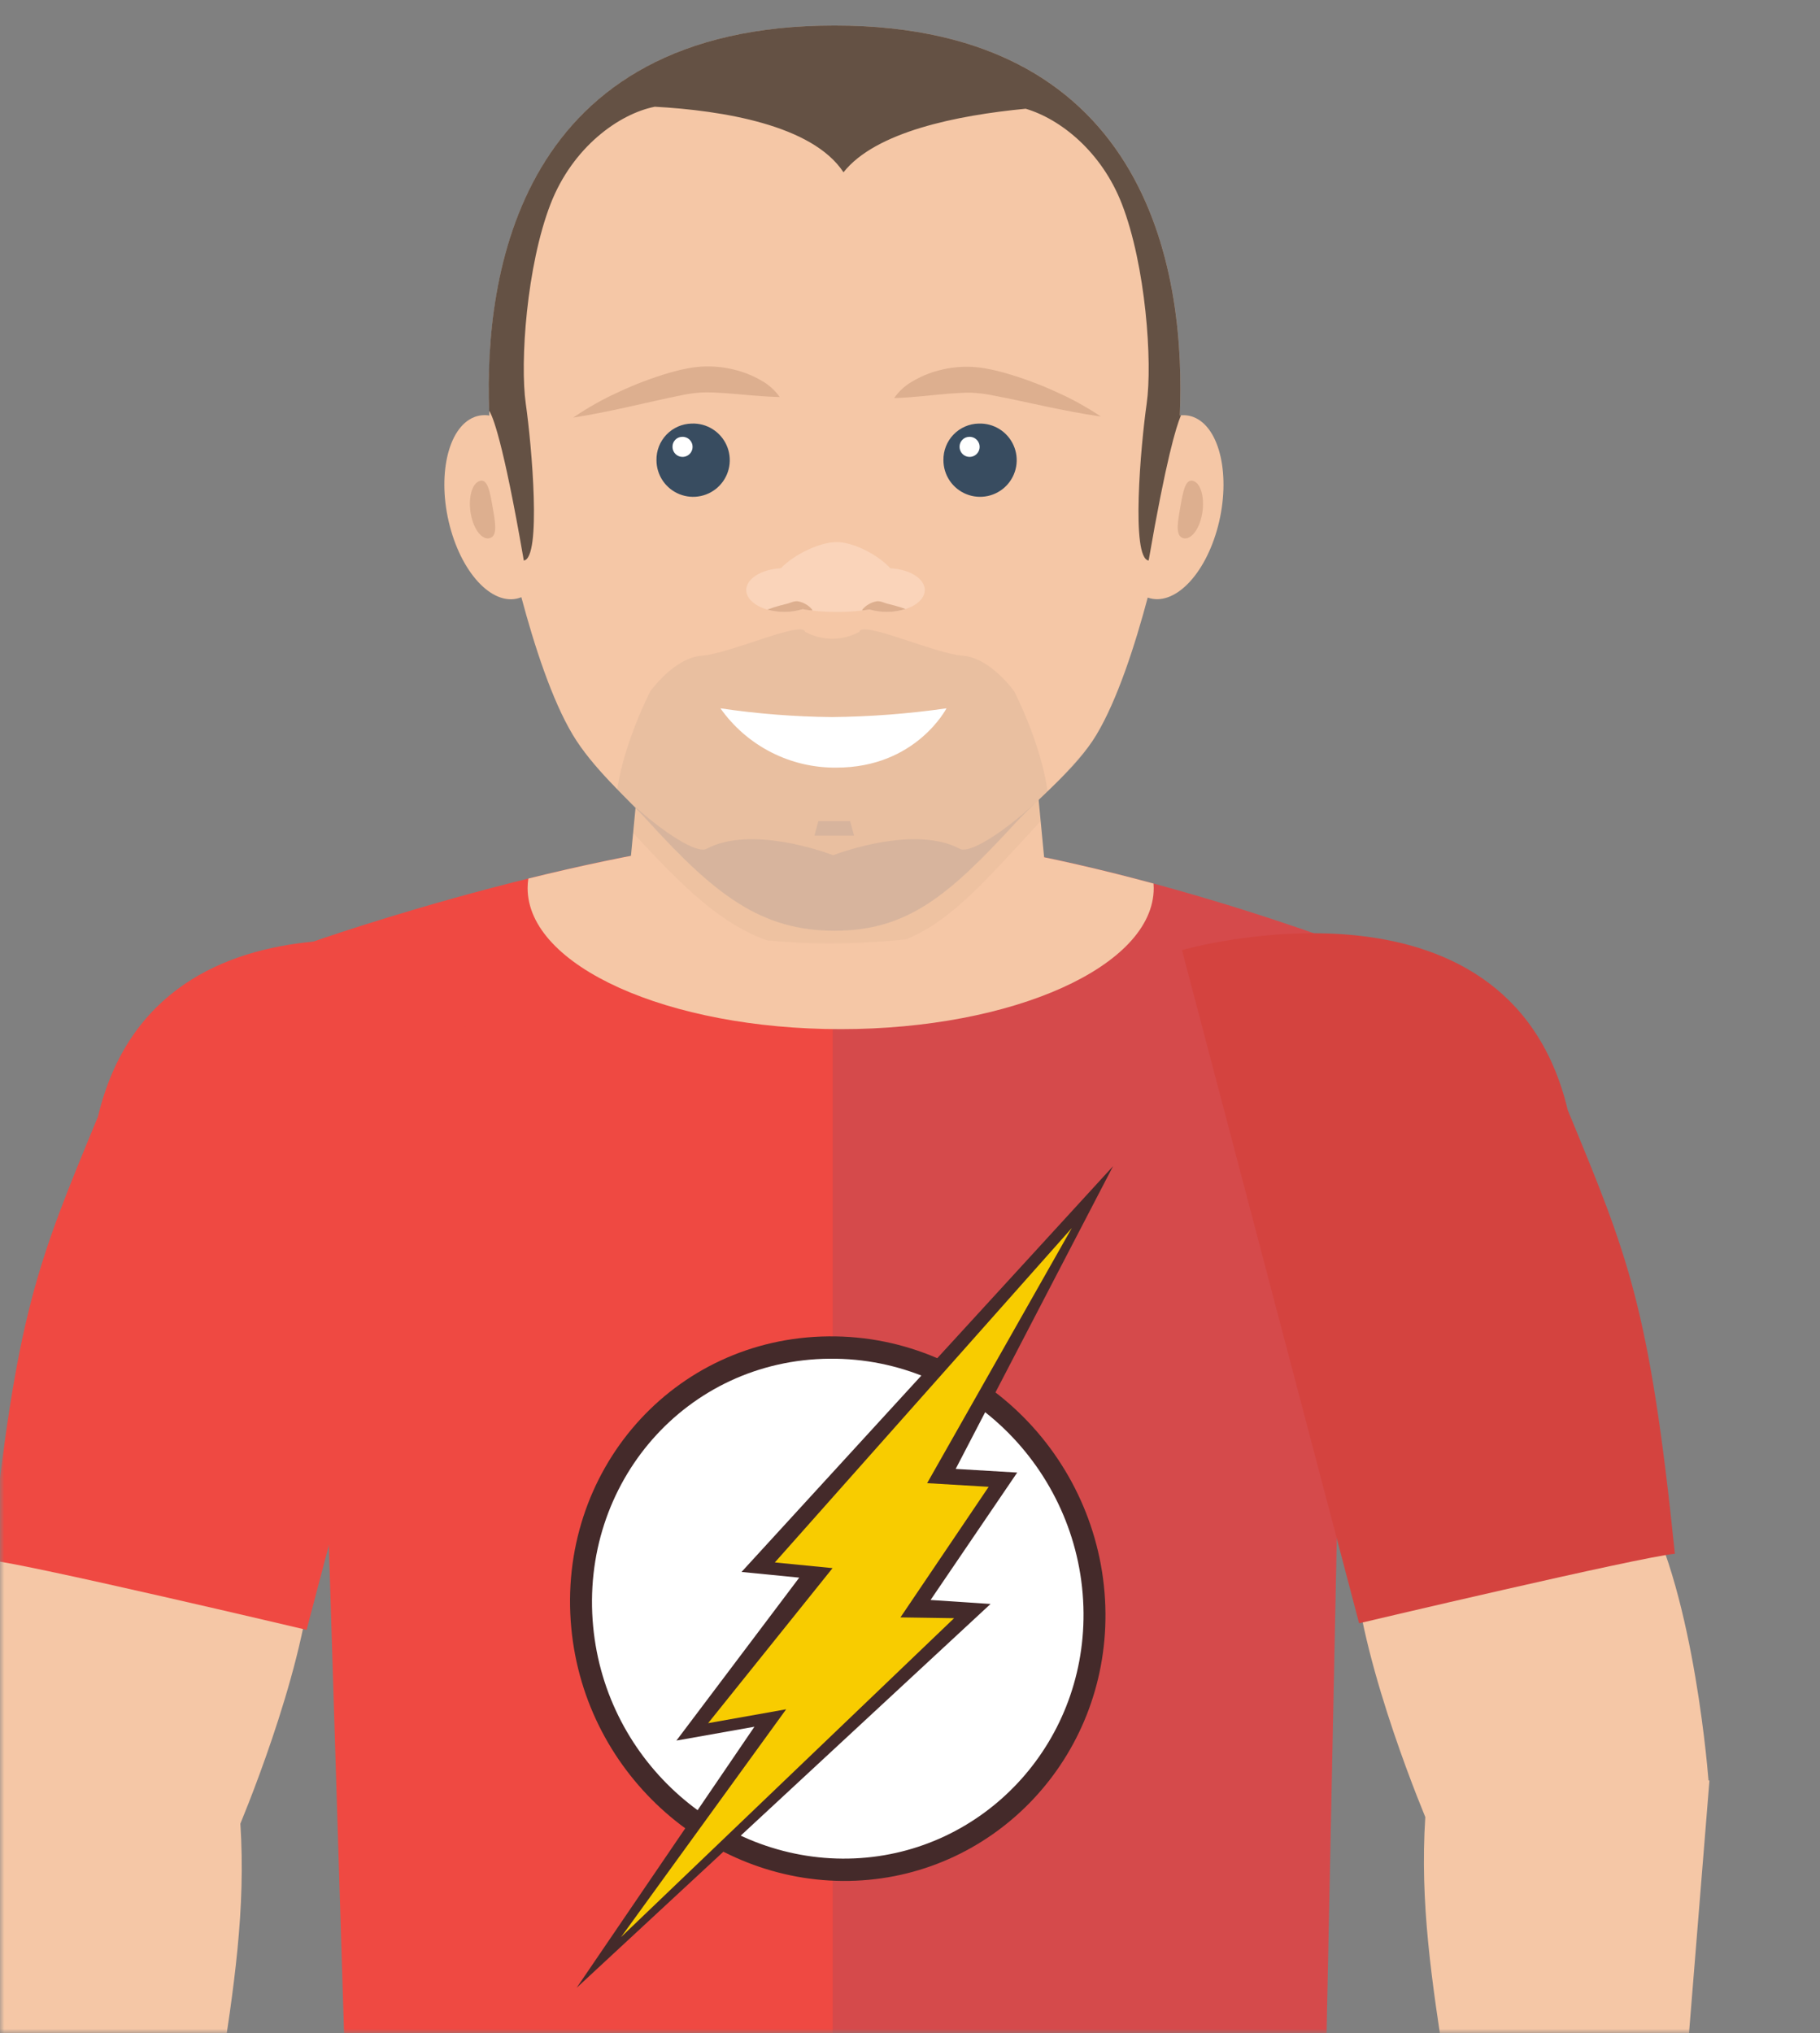 <svg width="214" height="239" viewBox="0 0 214 239" fill="none" xmlns="http://www.w3.org/2000/svg">
<rect x="0" y="0" width="214" height="239" fill="#808080" stroke="none"/>
<mask id="mask0" mask-type="alpha" maskUnits="userSpaceOnUse" x="0" y="0" width="214" height="239">
<rect width="214" height="239" transform="matrix(1 0 0 -1 0 239)" fill="#0E5194"/>
</mask>
<g mask="url(#mask0)">
<path fill-rule="evenodd" clip-rule="evenodd" d="M36.461 110.824C36.461 110.824 73.019 97.877 98.474 97.877C123.928 97.877 158.623 111.215 158.623 111.215L154.975 287.634H41.97L36.461 110.824Z" fill="#EF4942"/>
<g style="mix-blend-mode:multiply" opacity="0.12">
<path fill-rule="evenodd" clip-rule="evenodd" d="M97.91 287.634V97.881C98.098 97.881 98.286 97.877 98.474 97.877C123.928 97.877 158.623 111.215 158.623 111.215L154.975 287.634H97.91Z" fill="#0F5591"/>
</g>
<path fill-rule="evenodd" clip-rule="evenodd" d="M135.637 103.869C135.65 104.047 135.658 104.225 135.658 104.404C135.658 113.561 119.178 120.984 98.849 120.984C78.52 120.984 62.039 113.561 62.039 104.404C62.04 104.027 62.069 103.652 62.125 103.28C73.644 100.437 87.155 97.877 98.473 97.877C110.337 97.877 124.207 100.775 135.637 103.869Z" fill="#F5C7A6"/>
<path fill-rule="evenodd" clip-rule="evenodd" d="M75.48 87.067H121.461L123.326 106.627C123.326 106.627 113.226 110.911 97.355 110.911C83.216 110.911 73.615 106.627 73.615 106.627L75.48 87.067Z" fill="#F5C7A6"/>
<path opacity="0.03" fill-rule="evenodd" clip-rule="evenodd" d="M75.479 87.067H121.46L122.359 96.496C122.197 96.693 122.035 96.882 121.876 97.055C115.458 104.034 111.6 108.373 106.535 110.423C103.486 110.749 100.421 110.912 97.354 110.911C94.956 110.911 92.559 110.787 90.174 110.542C84.833 108.626 80.516 104.521 74.445 97.909L75.479 87.067Z" fill="black"/>
<path fill-rule="evenodd" clip-rule="evenodd" d="M97.436 157.101C115.418 156.934 129.85 171.877 129.983 189.663C130.11 206.612 117.098 220.361 100.659 221.09C83.918 221.833 68.835 208.882 67.175 191.396C65.432 173.015 79.094 157.271 97.436 157.101Z" fill="#442A2A"/>
<path fill-rule="evenodd" clip-rule="evenodd" d="M97.525 159.727C114.032 159.574 127.283 173.292 127.404 189.62C127.52 205.179 115.575 217.801 100.484 218.469C85.117 219.15 71.267 207.261 69.745 191.209C68.145 174.337 80.686 159.883 97.525 159.727Z" fill="white"/>
<path fill-rule="evenodd" clip-rule="evenodd" d="M130.873 137.099L112.372 172.682L119.605 173.111L109.419 188.091L116.472 188.558L67.803 233.682L88.708 202.99L79.533 204.621L93.977 185.464L87.191 184.795L130.873 137.099Z" fill="#442A2A"/>
<path fill-rule="evenodd" clip-rule="evenodd" d="M126.025 144.363L109.015 174.358L116.248 174.787L105.878 190.137L112.184 190.232L73.025 227.72L92.439 200.939L83.264 202.571L97.894 184.345L91.108 183.677L126.025 144.363Z" fill="#F8CC00"/>
<path fill-rule="evenodd" clip-rule="evenodd" d="M28.263 214.387C29.562 234.486 22.709 251.006 21.613 284.951C21.603 284.951 21.592 284.955 21.582 284.955C22.642 289.177 26.316 291.483 30.317 294.827L24.018 298.774C23.511 298.553 22.872 298.718 22.515 300.544C21.864 303.891 31.603 315.757 31.311 318.413C30.841 322.691 13.357 332.623 7.316 324.637C4.36 321.249 0.745 314.491 0.241 308.041C-0.238 301.896 1.124 287.314 1.256 285.943C1.083 285.947 0.988 285.95 0.988 285.95L-5.146 210.098L-5.038 210.078C-4.812 207.275 -2.832 185.046 3.801 175.629C10.888 165.57 35.978 168.509 36.724 180.803C37.365 191.376 30.266 209.511 28.263 214.387Z" fill="#F5C7A6"/>
<path fill-rule="evenodd" clip-rule="evenodd" d="M11.515 131.28C18.601 101.475 56.875 112.465 56.875 112.465L36.05 191.604C36.05 191.604 3.023 183.805 -1.08 183.433C1.904 154.373 4.428 148.418 11.515 131.28Z" fill="#EF4942"/>
<path fill-rule="evenodd" clip-rule="evenodd" d="M167.59 213.612C166.291 233.711 173.145 250.231 174.241 284.176C174.25 284.176 174.262 284.18 174.272 284.18C173.212 288.402 169.538 290.708 165.537 294.051L171.835 297.999C172.343 297.777 172.982 297.943 173.338 299.768C173.99 303.115 164.251 314.981 164.543 317.637C165.013 321.916 182.496 331.847 188.537 323.861C191.493 320.473 195.109 313.716 195.612 307.266C196.092 301.121 194.729 286.539 194.598 285.167C194.771 285.171 194.866 285.175 194.866 285.175L201 209.323L200.891 209.302C200.666 206.5 198.685 184.27 192.052 174.854C184.966 164.795 159.875 167.734 159.13 180.028C158.488 190.601 165.588 208.735 167.59 213.612Z" fill="#F5C7A6"/>
<path fill-rule="evenodd" clip-rule="evenodd" d="M184.341 130.505C177.255 100.7 138.98 111.69 138.98 111.69L159.806 190.829C159.806 190.829 192.832 183.03 196.936 182.657C193.952 153.597 191.427 147.642 184.341 130.505Z" fill="#D4433F"/>
<path fill-rule="evenodd" clip-rule="evenodd" d="M143.218 61.857C141.707 67.629 138.033 71.339 134.952 70.251C133.437 75.923 131.37 82.294 128.921 86.379C126.528 90.371 122.083 93.83 119.384 96.766C111.543 105.293 106.682 109.416 98.141 109.416H98.126C89.522 109.416 84.122 105.23 76.238 96.572C73.602 93.678 69.686 90.284 67.346 86.379C64.891 82.282 62.819 75.887 61.303 70.205C61.296 70.208 61.29 70.213 61.283 70.215C58.177 71.447 54.421 67.705 52.893 61.857C51.365 56.01 52.645 50.271 55.75 49.04C56.319 48.815 56.938 48.75 57.541 48.852C56.855 33.201 60.415 3 98.134 3C135.842 3 139.41 33.185 138.726 48.84C139.279 48.768 139.841 48.837 140.361 49.04C143.466 50.272 144.743 56.01 143.218 61.857Z" fill="#F5C7A6"/>
<path opacity="0.1" fill-rule="evenodd" clip-rule="evenodd" d="M100.428 98.236H95.758L96.225 96.526H99.961L100.428 98.236ZM128.171 87.515C126.81 89.346 125.286 91.05 123.617 92.606C125.227 90.993 126.747 89.294 128.171 87.515ZM83.055 99.791C88.306 96.991 97.063 100.194 97.967 100.537C98.868 100.194 107.627 96.991 112.878 99.791C113.914 100.344 117.592 98.205 121.833 94.316C120.941 95.169 120.099 95.987 119.382 96.766C111.542 105.293 106.681 109.416 98.139 109.416H98.124C89.52 109.416 84.121 105.23 76.237 96.572C75.494 95.756 74.648 94.9 73.766 94.004C78.146 98.09 81.992 100.358 83.055 99.791Z" fill="#335D86"/>
<path opacity="0.05" fill-rule="evenodd" clip-rule="evenodd" d="M113.187 77.082C116.456 77.316 119.257 81.281 119.257 81.281C119.257 81.281 122.384 87.308 123.176 93.029C121.795 94.357 120.451 95.603 119.381 96.767C111.54 105.294 106.679 109.417 98.138 109.417H98.123C89.519 109.417 84.119 105.23 76.235 96.573C75.163 95.395 73.878 94.131 72.574 92.789C73.418 87.141 76.459 81.281 76.459 81.281C76.459 81.281 79.261 77.316 82.529 77.082C85.798 76.849 94.438 72.884 94.671 74.284C95.65 74.811 96.746 75.087 97.858 75.087C98.971 75.087 100.066 74.811 101.045 74.284C101.279 72.885 109.918 76.85 113.187 77.082Z" fill="#0A2137"/>
<path opacity="0.59" fill-rule="evenodd" clip-rule="evenodd" d="M138.723 48.84C138.769 48.835 138.813 48.835 138.858 48.832C138.294 50.15 137.099 54.09 135.061 65.892C132.959 65.66 134.126 52.364 134.827 47.467C135.527 42.569 134.719 31.217 131.917 23.987C129.512 17.78 124.64 13.973 120.603 12.783C112.55 13.55 102.954 15.482 99.181 20.255C95.513 14.685 84.932 12.985 76.994 12.547C72.801 13.378 67.33 17.286 64.733 23.987C61.931 31.217 61.123 42.568 61.823 47.467C62.524 52.365 63.691 65.66 61.59 65.892C59.123 51.61 57.891 48.834 57.516 48.296C56.94 32.497 60.853 3 98.132 3C135.839 3 139.407 33.185 138.723 48.84Z" fill="black"/>
<path fill-rule="evenodd" clip-rule="evenodd" d="M140.291 56.533C139.378 56.265 139.107 57.77 138.781 59.627C138.455 61.484 138.196 62.992 139.111 63.26C140.026 63.528 141.031 62.239 141.354 60.381C141.677 58.524 141.204 56.801 140.291 56.533ZM56.417 56.533C57.331 56.265 57.601 57.77 57.927 59.627C58.253 61.484 58.512 62.992 57.598 63.26C56.684 63.528 55.678 62.239 55.352 60.381C55.027 58.524 55.503 56.801 56.417 56.533Z" fill="#DDAF8F"/>
<path fill-rule="evenodd" clip-rule="evenodd" d="M81.33 49.794C82.189 49.761 83.038 49.984 83.769 50.437C84.499 50.89 85.078 51.55 85.43 52.334C85.782 53.118 85.891 53.989 85.744 54.836C85.597 55.682 85.201 56.465 84.605 57.085C84.009 57.704 83.242 58.131 82.402 58.311C81.561 58.491 80.686 58.416 79.889 58.094C79.092 57.773 78.409 57.221 77.928 56.51C77.447 55.797 77.19 54.958 77.19 54.099C77.169 52.979 77.593 51.897 78.369 51.09C79.146 50.283 80.211 49.817 81.33 49.794ZM115.084 49.794C115.942 49.764 116.79 49.99 117.518 50.444C118.247 50.898 118.823 51.56 119.173 52.344C119.523 53.128 119.63 53.998 119.482 54.844C119.333 55.689 118.935 56.471 118.339 57.089C117.743 57.707 116.976 58.132 116.136 58.311C115.296 58.49 114.422 58.414 113.626 58.092C112.83 57.771 112.148 57.219 111.667 56.508C111.187 55.796 110.931 54.957 110.931 54.099C110.911 52.977 111.337 51.894 112.116 51.087C112.895 50.28 113.962 49.815 115.084 49.794Z" fill="#384C60"/>
<path fill-rule="evenodd" clip-rule="evenodd" d="M80.193 51.353C80.429 51.341 80.663 51.399 80.865 51.521C81.067 51.643 81.228 51.823 81.327 52.038C81.426 52.252 81.458 52.491 81.42 52.724C81.382 52.957 81.274 53.173 81.112 53.344C80.949 53.515 80.739 53.634 80.508 53.685C80.278 53.735 80.037 53.715 79.818 53.628C79.599 53.541 79.41 53.389 79.278 53.194C79.145 52.999 79.075 52.768 79.075 52.532C79.067 52.227 79.18 51.932 79.39 51.711C79.6 51.49 79.888 51.361 80.193 51.353ZM113.959 51.353C114.194 51.343 114.427 51.404 114.628 51.528C114.828 51.651 114.987 51.832 115.084 52.047C115.181 52.261 115.211 52.5 115.171 52.732C115.131 52.964 115.023 53.179 114.86 53.349C114.697 53.519 114.487 53.636 114.257 53.685C114.026 53.735 113.786 53.715 113.568 53.627C113.349 53.539 113.162 53.388 113.03 53.193C112.899 52.998 112.828 52.767 112.828 52.532C112.822 52.226 112.937 51.929 113.149 51.708C113.362 51.487 113.653 51.36 113.959 51.353Z" fill="white"/>
<path fill-rule="evenodd" clip-rule="evenodd" d="M104.272 71.933C103.581 71.936 102.893 71.839 102.229 71.646C100.954 71.855 99.663 71.952 98.372 71.935C97.035 71.951 95.7 71.843 94.383 71.612C93.683 71.829 92.954 71.937 92.221 71.933C89.749 71.933 87.746 70.782 87.746 69.363C87.746 68.024 89.53 66.926 91.808 66.806C93.395 65.162 96.406 63.724 98.372 63.724C100.314 63.724 103.161 65.164 104.695 66.806C106.964 66.928 108.741 68.026 108.741 69.363C108.741 70.782 106.74 71.933 104.272 71.933Z" fill="#FAD4BA"/>
<path fill-rule="evenodd" clip-rule="evenodd" d="M92.22 71.933C91.547 71.935 90.877 71.844 90.228 71.662C90.473 71.575 90.717 71.496 90.962 71.406C91.457 71.249 91.953 71.113 92.45 70.999C92.947 70.884 93.436 70.573 93.943 70.715C94.21 70.771 94.466 70.869 94.703 71.006C94.996 71.166 95.256 71.378 95.471 71.632C95.487 71.653 95.498 71.677 95.503 71.702C95.507 71.727 95.507 71.753 95.5 71.778C95.112 71.732 94.734 71.68 94.381 71.612C93.681 71.828 92.953 71.936 92.22 71.933ZM106.476 71.594C105.763 71.822 105.019 71.936 104.271 71.933C103.58 71.936 102.891 71.839 102.227 71.646C101.961 71.694 101.681 71.735 101.392 71.771C101.387 71.747 101.387 71.722 101.392 71.698C101.397 71.674 101.408 71.652 101.423 71.632C101.638 71.378 101.899 71.165 102.191 71.006C102.428 70.869 102.684 70.771 102.952 70.715C103.458 70.573 103.947 70.884 104.444 70.999C104.941 71.115 105.437 71.249 105.932 71.406C106.115 71.473 106.296 71.533 106.478 71.596L106.476 71.594Z" fill="#DDAF8F"/>
<path fill-rule="evenodd" clip-rule="evenodd" d="M129.44 48.965C127.755 47.837 125.975 46.858 124.12 46.039C122.159 45.142 120.133 44.398 118.058 43.812C117.491 43.667 116.953 43.509 116.318 43.399C115.646 43.254 114.963 43.164 114.277 43.13C112.966 43.069 111.653 43.209 110.385 43.547C109.299 43.827 108.259 44.26 107.295 44.833C106.434 45.316 105.694 45.99 105.134 46.803C107.648 46.712 109.68 46.428 111.571 46.277C112.507 46.202 113.375 46.155 114.157 46.164C115.044 46.2 115.925 46.31 116.794 46.492C118.774 46.868 120.844 47.335 122.942 47.775C125.04 48.215 127.188 48.643 129.44 48.965ZM67.4 49.09C69.073 47.944 70.843 46.947 72.69 46.109C74.641 45.191 76.66 44.425 78.729 43.818C79.294 43.667 79.83 43.503 80.464 43.389C81.135 43.237 81.816 43.139 82.502 43.098C83.812 43.023 85.126 43.15 86.398 43.474C87.487 43.742 88.532 44.164 89.502 44.727C90.367 45.201 91.113 45.867 91.681 46.674C89.167 46.609 87.131 46.345 85.239 46.215C84.303 46.15 83.435 46.112 82.652 46.132C81.766 46.176 80.885 46.295 80.019 46.487C78.043 46.883 75.978 47.372 73.884 47.833C71.791 48.294 69.65 48.745 67.4 49.09Z" fill="#DDAF8F"/>
<path fill-rule="evenodd" clip-rule="evenodd" d="M84.711 83.269C89.052 83.911 93.433 84.255 97.821 84.299C102.328 84.252 106.828 83.908 111.29 83.269C111.29 83.269 107.698 90.239 98.36 90.239C95.69 90.27 93.053 89.652 90.675 88.438C88.298 87.224 86.251 85.45 84.711 83.269Z" fill="white"/>
</g>
</svg>
